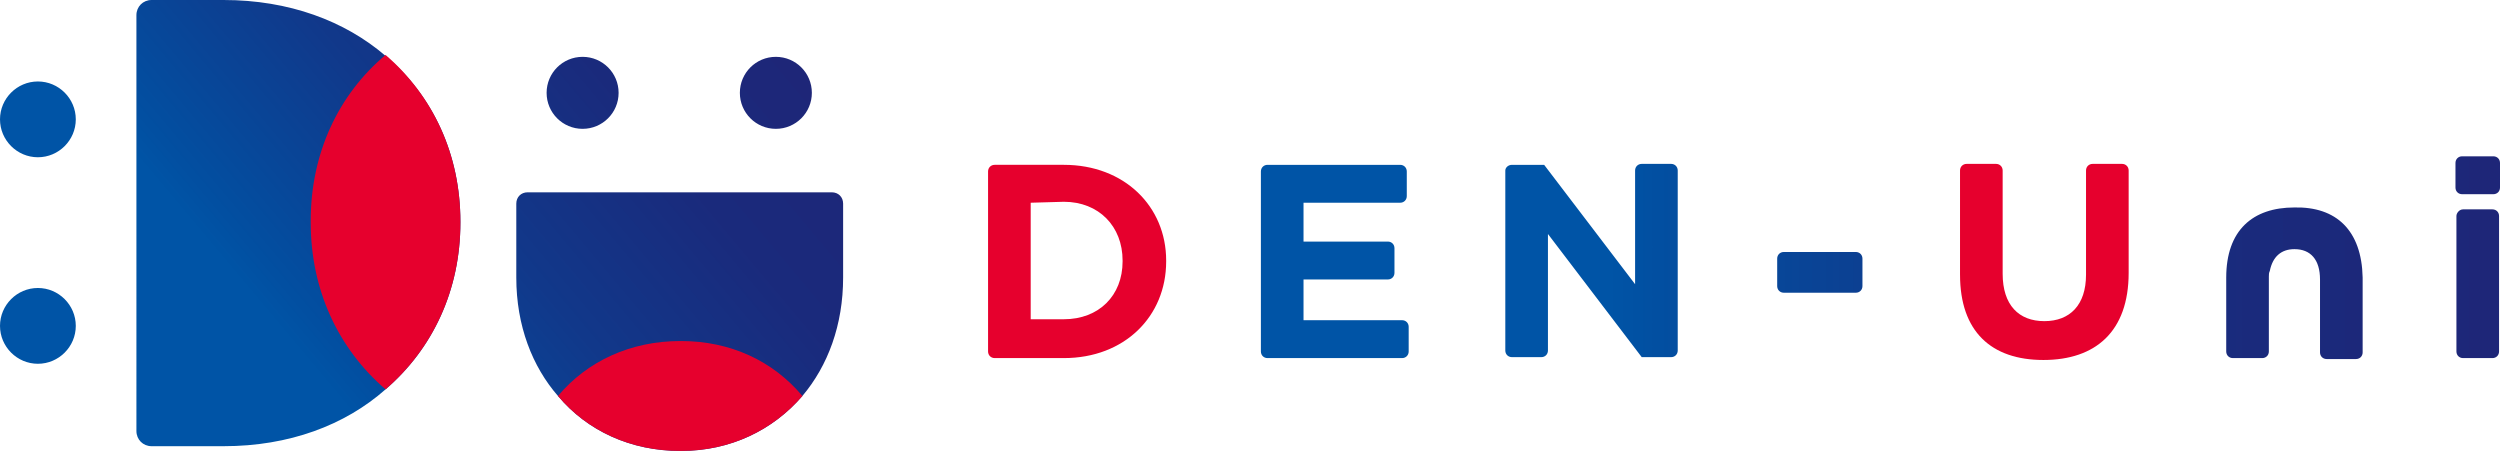 <?xml version="1.0" encoding="UTF-8"?>
<svg id="_レイヤー_2" data-name="レイヤー_2" xmlns="http://www.w3.org/2000/svg" xmlns:xlink="http://www.w3.org/1999/xlink" viewBox="0 0 184.73 33.32">
  <defs>
    <style>
      .cls-1 {
        fill: url(#_名称未設定グラデーション_2);
      }

      .cls-2 {
        fill: #e6002d;
      }

      .cls-3 {
        fill: url(#_名称未設定グラデーション_2-2);
      }
    </style>
    <linearGradient id="_名称未設定グラデーション_2" data-name="名称未設定グラデーション 2" x1="9" y1="1065.82" x2="53.71" y2="1028.3" gradientTransform="translate(0 -1030)" gradientUnits="userSpaceOnUse">
      <stop offset="0" stop-color="#0054a6"/>
      <stop offset=".28" stop-color="#0054a6"/>
      <stop offset=".32" stop-color="#024fa1"/>
      <stop offset=".57" stop-color="#11388a"/>
      <stop offset=".8" stop-color="#1a2a7c"/>
      <stop offset="1" stop-color="#1e2678"/>
      <stop offset="1" stop-color="#1e2678"/>
    </linearGradient>
    <linearGradient id="_名称未設定グラデーション_2-2" data-name="名称未設定グラデーション 2" x1="93.17" y1="1049.04" x2="184.73" y2="1049.04" xlink:href="#_名称未設定グラデーション_2"/>
  </defs>
  <g id="_メイン" data-name="メイン">
    <g>
      <path class="cls-1" d="M34.02,16.38v.07c0,4.97-2.03,9.31-5.53,12.32-3.01,2.66-7.14,4.2-11.97,4.2h-5.32c-.63,0-1.12-.49-1.12-1.12V1.12c0-.63.49-1.12,1.12-1.12h5.32c4.83,0,8.96,1.54,11.97,4.13,3.5,2.94,5.53,7.28,5.53,12.25h0ZM59.29,29.26c1.89-2.24,3.01-5.25,3.01-8.75v-5.46c0-.49-.35-.84-.84-.84h-22.47c-.49,0-.84.35-.84.84v5.46c0,3.57,1.19,6.58,3.08,8.75,2.17,2.59,5.39,4.06,9.03,4.06h.07c3.64,0,6.79-1.54,8.96-4.06ZM2.8,6.02c-1.54,0-2.8,1.26-2.8,2.8s1.26,2.8,2.8,2.8,2.8-1.26,2.8-2.8-1.26-2.8-2.8-2.8ZM2.8,21.28c-1.54,0-2.8,1.26-2.8,2.8s1.26,2.8,2.8,2.8,2.8-1.26,2.8-2.8-1.26-2.8-2.8-2.8ZM59.99,6.86c0-1.47-1.19-2.66-2.66-2.66s-2.66,1.19-2.66,2.66,1.19,2.66,2.66,2.66,2.66-1.19,2.66-2.66ZM45.71,6.86c0-1.47-1.19-2.66-2.66-2.66s-2.66,1.19-2.66,2.66,1.19,2.66,2.66,2.66,2.66-1.19,2.66-2.66Z"/>
      <path class="cls-2" d="M34.02,16.38v.07c0,4.97-2.03,9.31-5.53,12.32-3.5-3.01-5.53-7.35-5.53-12.32v-.14c0-4.97,2.03-9.31,5.53-12.25,3.5,3.01,5.53,7.35,5.53,12.32Z"/>
      <path class="cls-2" d="M50.33,33.32h-.07c-3.64,0-6.86-1.47-9.03-4.06,2.17-2.59,5.39-4.06,9.03-4.06h.07c3.64,0,6.79,1.47,8.96,4.06-2.17,2.52-5.32,4.06-8.96,4.06Z"/>
      <path class="cls-2" d="M73.01,12.67c0-.28.21-.49.49-.49h5.11c4.48,0,7.56,3.08,7.56,7.07v.07c0,4.06-3.08,7.14-7.56,7.14h-5.11c-.28,0-.49-.21-.49-.49v-13.3ZM76.16,14.98v8.61h2.45c2.59,0,4.34-1.75,4.34-4.27v-.07c0-2.52-1.75-4.34-4.34-4.34l-2.45.07h0Z"/>
      <path class="cls-2" d="M144.83,20.3v-7.7c0-.28.21-.49.49-.49h2.17c.28,0,.49.21.49.49v7.63c0,2.31,1.19,3.5,3.08,3.5s3.08-1.19,3.08-3.43v-7.7c0-.28.21-.49.49-.49h2.17c.28,0,.49.21.49.49v7.56c0,4.34-2.45,6.44-6.3,6.44s-6.16-2.1-6.16-6.3Z"/>
      <path class="cls-3" d="M93.66,12.18h9.8c.28,0,.49.21.49.49v1.82c0,.28-.21.49-.49.49h-7.14v2.87h6.23c.28,0,.49.21.49.49v1.82c0,.28-.21.49-.49.49h-6.23v3.01h7.28c.28,0,.49.21.49.49v1.82c0,.28-.21.49-.49.49h-9.94c-.28,0-.49-.21-.49-.49v-13.3c0-.28.21-.49.49-.49h0ZM111.72,12.18h2.38l6.72,8.82v-8.4c0-.28.21-.49.49-.49h2.17c.28,0,.49.21.49.49v13.3c0,.28-.21.49-.49.49h-2.17l-6.93-9.1v8.61c0,.28-.21.49-.49.49h-2.17c-.28,0-.49-.21-.49-.49v-13.3c0-.21.21-.42.49-.42h0ZM131.81,18.62h5.32c.28,0,.49.21.49.49v2.03c0,.28-.21.49-.49.49h-5.32c-.28,0-.49-.21-.49-.49v-2.03c0-.28.21-.49.49-.49ZM169.54,15.33c-3.08,0-5.04,1.68-5.04,5.18v5.46c0,.28.21.49.49.49h2.17c.28,0,.49-.21.49-.49v-5.53h0c0-.14,0-.28.07-.42.21-1.05.84-1.61,1.82-1.61,1.19,0,1.89.77,1.89,2.24v5.39c0,.28.21.49.49.49h2.17c.28,0,.49-.21.49-.49v-5.53c-.07-3.5-1.96-5.25-5.04-5.18h0ZM181.93,11.55h2.31c.28,0,.49.21.49.49v1.82c0,.28-.21.49-.49.49h-2.31c-.28,0-.49-.21-.49-.49v-1.82c0-.28.21-.49.49-.49ZM182,15.47h2.17c.28,0,.49.21.49.49v10.01c0,.28-.21.49-.49.49h-2.17c-.28,0-.49-.21-.49-.49v-10.01c0-.21.21-.49.49-.49Z"/>
    </g>
  </g>
</svg>